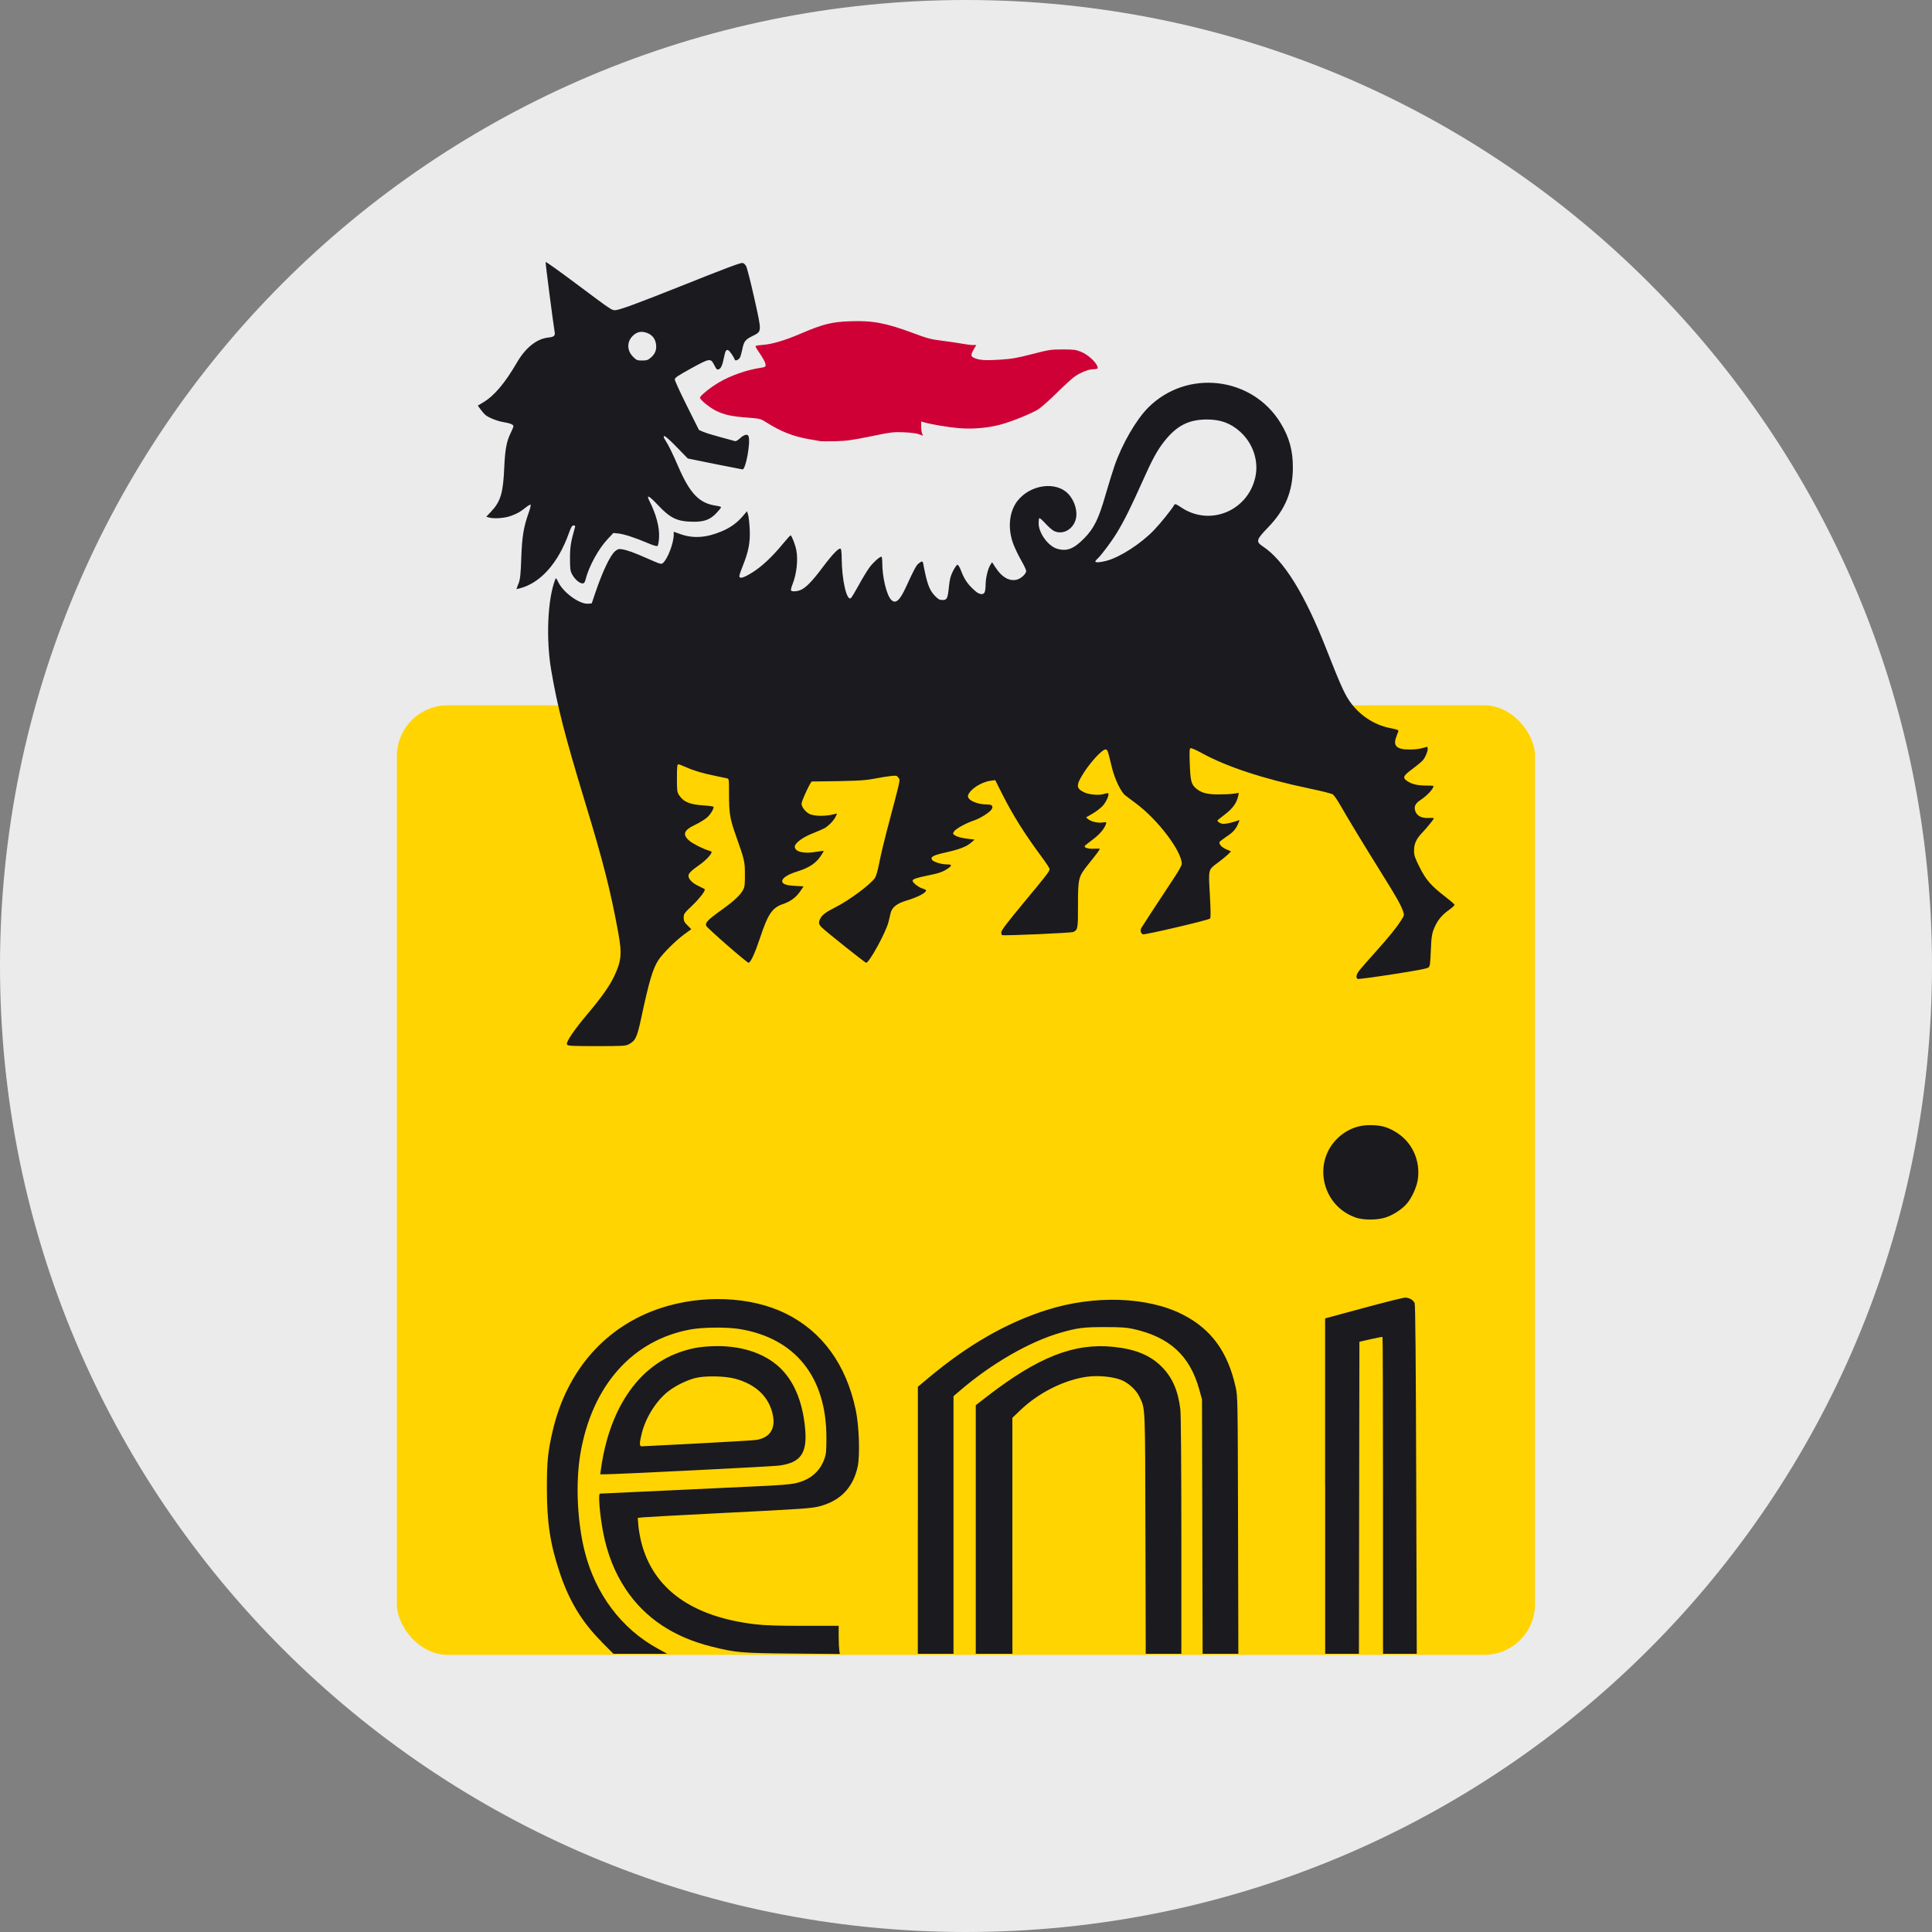 <?xml version="1.0" encoding="UTF-8"?>
<svg id="Layer_1" xmlns="http://www.w3.org/2000/svg" version="1.1" xmlns:xlink="http://www.w3.org/1999/xlink" viewBox="0 0 32 32">
  <rect x="0" y="0" width="32" height="32" fill="#808080" stroke="none"/>
  <!-- Generator: Adobe Illustrator 29.3.1, SVG Export Plug-In . SVG Version: 2.1.0 Build 151)  -->
  <defs>
    <style>
      .st0 {
        fill: #ffd401;
      }

      .st1 {
        fill: #1b1a1f;
      }

      .st2 {
        fill: #cf0036;
      }

      .st3 {
        display: none;
      }

      .st4 {
        fill: #ebebeb;
      }
    </style>
  </defs>
  <g id="Layer_11">
    <path class="st4" d="M32,16c0,2.209-.448,4.314-1.257,6.228s-1.981,3.638-3.429,5.086-3.172,2.619-5.086,3.429-4.019,1.257-6.228,1.257-4.314-.448-6.228-1.257-3.638-1.981-5.086-3.429-2.619-3.172-3.429-5.086-1.257-4.019-1.257-6.228.448-4.314,1.257-6.228c.809-1.914,1.981-3.638,3.429-5.086s3.172-2.619,5.086-3.429C11.686.447,13.791,0,16,0s4.314.448,6.228,1.257c1.914.809,3.638,1.981,5.086,3.429s2.619,3.172,3.429,5.086c.81,1.914,1.257,4.019,1.257,6.228Z"/>
  </g>
  <path class="st3" d="M29.21,17.983c-.1,0-.191.04-.257.106s-.107.157-.107.258.041.192.107.257.157.106.257.106.191-.04.257-.106.107-.157.107-.257-.041-.192-.107-.258-.157-.106-.257-.106ZM29.21,18.056c.081,0,.153.032.206.085s.084.125.084.206-.032.153-.084.206-.125.085-.206.085c-.08,0-.153-.032-.205-.085s-.084-.125-.084-.206.032-.153.084-.206.124-.085.205-.085ZM29.067,18.148v.398h.074v-.16h.047l.047.08.047.08h.081l-.048-.081-.048-.081c.029-.007.054-.021.072-.041s.027-.045.027-.074c0-.035-.012-.065-.034-.086s-.057-.034-.103-.034h-.162ZM29.141,18.211h.085c.023,0,.04.006.052.015s.017.024.017.042-.006.032-.017.042-.029.015-.052.015h-.085s0-.114,0-.114Z"/>
  <g id="layer1">
    <g id="g4526">
      <rect id="rect4515" class="st0" x="6.574" y="11.682" width="18.851" height="15.728" rx=".841" ry=".841"/>
      <path id="path4513" class="st2" d="M13.576,7.305c-.022-.004-.104-.018-.182-.032-.258-.045-.461-.125-.704-.279-.095-.06-.101-.061-.32-.078-.253-.019-.373-.046-.512-.113-.103-.051-.264-.182-.264-.215,0-.031.161-.163.307-.25.194-.116.469-.213.704-.247.061-.009.076-.017.076-.042,0-.039-.034-.104-.112-.218-.034-.049-.059-.094-.055-.1.004-.006.063-.015.133-.02.144-.011.362-.076.61-.183.373-.16.516-.196.826-.207.372-.014.595.029,1.055.201.218.082.283.099.462.121.114.014.264.037.333.049.069.013.151.023.181.023h.056l-.041.071c-.054.092-.052.118.01.144.088.037.186.043.428.027.194-.013.281-.028.528-.092.278-.072.308-.077.504-.077.182,0,.219.004.302.037.132.053.281.197.281.273,0,.009-.031.017-.068.017-.08,0-.216.053-.316.123-.039.027-.169.146-.289.264-.119.118-.256.24-.304.272-.109.072-.441.207-.639.26-.211.056-.464.077-.691.057-.174-.015-.45-.062-.566-.095l-.052-.015v.078c0,.043.007.096.015.118l.015.04-.067-.025c-.04-.015-.141-.028-.251-.032-.172-.007-.208-.002-.551.068-.309.063-.402.076-.583.08-.119.003-.234.002-.256-.002h0Z"/>
      <path id="path4496" class="st1" d="M9.961,27.189c-.323-.323-.538-.679-.695-1.155-.155-.469-.208-.819-.208-1.391,0-.44.017-.607.098-.951.234-.995.872-1.721,1.778-2.023.694-.231,1.505-.197,2.08.087.606.3,1.001.844,1.16,1.598.056.265.072.758.031.942-.076.341-.279.555-.616.649-.141.039-.226.045-1.735.121-.615.031-1.158.061-1.205.066l-.086.009.01.126c.006.069.028.193.048.275.197.777.841,1.24,1.896,1.362.157.018.373.025.795.025h.579v.172c0,.095.005.199.01.233l.01.061-.782-.007c-.859-.008-.94-.015-1.342-.115-.632-.158-1.105-.474-1.423-.951-.18-.271-.304-.581-.373-.936-.056-.287-.086-.647-.054-.647.007,0,.541-.025,1.187-.055.646-.03,1.344-.063,1.551-.073.207-.009.424-.027.483-.04.249-.052.415-.186.495-.402.03-.082.035-.126.035-.357,0-1.004-.514-1.647-1.437-1.799-.209-.034-.601-.031-.809.006-.964.174-1.635.927-1.828,2.053-.083.483-.054,1.135.072,1.631.179.703.608,1.273,1.205,1.601l.16.088h-.89l-.204-.204h0ZM15.203,25.181v-2.212l.172-.144c.66-.552,1.296-.917,1.967-1.129.788-.249,1.667-.219,2.247.077.475.242.748.618.878,1.207.033.15.034.189.039,2.282l.005,2.13h-.592l-.005-2.106-.005-2.106-.044-.16c-.155-.567-.493-.876-1.102-1.01-.105-.023-.203-.029-.468-.029-.349,0-.444.012-.719.09-.514.145-1.152.512-1.673.96l-.11.094v4.267h-.591v-2.212ZM16.162,25.333v-2.059l.185-.143c.849-.656,1.444-.89,2.094-.823.365.038.609.138.799.328.176.176.271.391.31.704.01.079.016.879.017,2.09v1.962s-.295,0-.295,0h-.295l-.005-1.986c-.006-2.178,0-2.063-.101-2.274-.053-.112-.183-.231-.304-.277-.142-.054-.375-.076-.555-.053-.382.051-.808.264-1.114.557l-.13.125v1.954s.001,1.954.001,1.954h-.607v-2.059ZM21.948,24.615v-2.778l.635-.172c.349-.095.659-.172.688-.172.073,0,.139.039.16.092.012.031.02.956.026,2.926l.009,2.881h-.559v-2.619c0-1.44-.004-2.623-.008-2.627-.005-.005-.093.011-.196.035l-.187.043-.004,2.584-.004,2.584h-.559v-2.778ZM9.952,24.343c.135-.988.6-1.689,1.287-1.939.185-.067.329-.096.543-.106.463-.022.869.104,1.133.353.23.217.372.548.417.975.047.438-.061.601-.431.649-.12.016-2.691.144-2.883.144h-.076l.01-.076ZM11.558,23.908c.497-.026.932-.052.967-.058.219-.035.318-.175.279-.395-.056-.309-.275-.525-.631-.62-.172-.046-.51-.051-.663-.009-.14.038-.307.119-.427.208-.202.15-.385.434-.453.705-.04.16-.041.217-.004.217.015,0,.434-.022.931-.048h0ZM22.455,20.166c-.565-.194-.723-.925-.287-1.326.163-.149.358-.217.587-.203.159.009.257.043.394.133.25.165.38.466.334.769-.019.126-.1.303-.183.399-.079.092-.232.191-.356.229-.141.044-.361.043-.49,0h0ZM9.39,17.298c-.016-.041.121-.243.355-.52.221-.263.347-.441.423-.599.125-.26.137-.38.071-.738-.126-.689-.251-1.179-.551-2.163-.331-1.089-.457-1.578-.559-2.182-.087-.513-.059-1.166.064-1.489.016-.042.016-.041.056.039.087.174.353.365.493.353l.059-.005.054-.16c.121-.361.251-.636.334-.705.041-.034.06-.04.11-.032.093.015.192.051.433.157.209.092.221.096.25.07.078-.07.177-.331.177-.467v-.05s.106.038.106.038c.213.077.429.064.685-.043.145-.06.256-.14.353-.253l.07-.082.018.06c.01.033.022.143.027.244.009.213-.02.366-.115.601-.031.077-.057.153-.057.169,0,.05.066.033.207-.054.158-.097.334-.261.506-.47.068-.083.129-.15.135-.15.018,0,.078.154.095.242.032.167.006.395-.063.571-.019.047-.03.092-.024.1.014.022.097.018.159-.008.086-.036.192-.145.36-.369.175-.234.284-.344.306-.31.008.012.014.079.014.15.002.363.084.72.153.663.012-.01.071-.108.131-.217.059-.109.139-.24.176-.29.063-.085.168-.179.199-.179.007,0,.013.045.013.1,0,.244.074.546.151.618.072.068.139.009.242-.215.134-.292.17-.36.21-.391.053-.042.067-.041.075.003.063.333.101.437.193.533.056.058.078.07.126.07.076,0,.087-.023.107-.219.013-.125.026-.178.068-.261.029-.057.062-.104.074-.104s.038.043.058.096c.056.149.116.235.237.34.068.059.13.067.154.021.009-.017.017-.073.017-.125,0-.109.037-.264.078-.329l.029-.045.052.08c.108.169.236.242.361.208.07-.019.152-.097.152-.143,0-.017-.036-.093-.08-.17-.044-.077-.103-.198-.13-.268-.1-.257-.075-.539.062-.718.212-.276.642-.337.846-.119.112.119.161.304.118.436-.054.162-.22.244-.357.176-.028-.014-.092-.07-.141-.124-.05-.054-.095-.094-.101-.088-.006.006-.011.044-.011.086,0,.159.157.376.303.42.164.049.277.006.452-.172.163-.166.239-.32.356-.729.048-.167.114-.379.146-.472.126-.363.359-.765.559-.965.641-.641,1.722-.514,2.192.258.143.234.203.452.203.731,0,.399-.125.702-.413.999-.195.202-.204.233-.083.313.345.228.691.786,1.043,1.681.227.577.299.741.382.866.16.24.41.409.686.462.11.021.138.032.132.051-.004.013-.02.057-.035.096-.056.148.008.208.221.207.109,0,.177-.01.264-.038.031-.01.036-.006.036.028,0,.047-.036.133-.077.185-.016.021-.094.086-.172.144-.16.119-.173.148-.088.205.076.051.165.072.309.073.068,0,.124.003.124.007,0,.048-.103.158-.218.235-.089.059-.111.115-.079.192.031.075.109.11.227.103.053-.003.08,0,.075.011-.021.038-.127.166-.198.24-.094.098-.13.181-.129.295,0,.073.015.116.091.268.104.209.191.309.423.488.083.064.153.124.157.134.003.01-.037.048-.089.085-.099.07-.171.148-.217.238-.066.128-.078.186-.087.437-.008.205-.014.256-.036.278-.02.02-.171.049-.588.114-.309.048-.572.083-.585.078-.041-.016-.026-.08.037-.155.033-.04.146-.169.252-.287.23-.257.352-.408.427-.527.054-.085.055-.09.034-.149-.038-.11-.112-.241-.354-.628-.267-.427-.562-.913-.69-1.138-.047-.082-.101-.159-.121-.173-.02-.013-.19-.056-.378-.095-.763-.159-1.384-.363-1.796-.591-.087-.048-.169-.084-.181-.079-.018.007-.021.052-.014.252.01.274.024.339.087.399.089.085.186.114.38.115.097,0,.214-.005.261-.012l.085-.013-.011.053c-.024.112-.091.206-.219.303-.068.052-.124.097-.124.101,0,.024.059.056.101.056.048,0,.177-.03.24-.056.028-.011.028-.009.004.047-.041.099-.085.147-.201.224-.061.041-.112.081-.112.09,0,.042.041.084.114.116l.079.035-.052.051c-.029.028-.099.085-.155.127-.176.132-.168.101-.144.539.015.281.016.383.002.396-.025.025-1.074.271-1.108.26-.038-.012-.052-.062-.029-.105.017-.031.201-.313.556-.851.063-.095.114-.189.114-.209,0-.211-.394-.732-.759-1.003-.071-.052-.15-.112-.177-.133-.073-.056-.177-.275-.224-.472-.069-.288-.069-.288-.107-.288-.05,0-.237.2-.349.374-.137.212-.139.266-.009.332.083.042.255.058.338.03.033-.011.064-.015.069-.01.021.021-.034.145-.092.208-.034.037-.11.095-.169.129l-.107.062.035.029c.051.041.157.066.237.055.066-.009.069-.008.058.026-.024.076-.11.177-.223.26-.065.048-.122.094-.127.102-.018.029.058.052.153.046.052-.003.094-.002.094.003,0,.015-.051.084-.172.234-.184.228-.188.243-.188.694,0,.398-.002.409-.076.448-.031.017-1.159.066-1.182.052-.007-.004-.013-.026-.013-.048,0-.029.102-.163.364-.479.404-.487.436-.529.436-.567,0-.014-.058-.104-.129-.199-.286-.385-.482-.699-.659-1.051l-.112-.223-.074.01c-.155.021-.338.138-.375.239-.027.075.137.155.318.155.08,0,.101.024.071.08-.025.047-.192.152-.293.185-.126.041-.298.135-.327.179-.024.037-.024.041.005.062.039.029.118.05.239.064l.095.011-.061.053c-.076.065-.187.108-.416.16-.206.046-.256.072-.232.118.02.037.154.08.251.08.08,0,.087.017.025.061-.088.062-.152.085-.338.122-.189.038-.257.061-.257.088,0,.031.096.107.158.126.036.011.066.026.066.033,0,.041-.133.111-.324.169-.164.05-.24.111-.264.209-.008.035-.024.1-.034.143-.039.165-.319.679-.371.679-.016,0-.642-.498-.73-.581-.058-.054-.063-.086-.028-.154.03-.059.098-.109.24-.18.233-.117.578-.372.662-.488.021-.029.048-.123.073-.252.022-.113.076-.343.12-.51.246-.931.228-.853.199-.898-.025-.038-.032-.04-.125-.031-.054.005-.177.025-.274.044-.167.033-.322.04-1.036.047-.022,0-.171.323-.171.369,0,.05.063.133.126.166.087.045.289.044.439,0,.027-.008.027-.005-.003.053-.033.063-.108.141-.178.184-.022.013-.112.052-.2.087-.164.064-.296.162-.296.22,0,.086.151.122.356.086.068-.012.124-.018.124-.013s-.026.046-.057.092c-.078.113-.192.187-.378.245-.161.05-.253.109-.253.161,0,.048.061.07.213.079l.141.008-.054.079c-.07.104-.164.173-.29.215-.175.058-.248.167-.378.561-.081.245-.152.4-.188.411-.021.007-.69-.577-.704-.614-.019-.049.032-.102.238-.249.225-.161.326-.255.375-.347.025-.046.03-.09.029-.256-.001-.218-.003-.226-.157-.663-.091-.259-.106-.352-.106-.667,0-.248,0-.252-.036-.26-.02-.005-.108-.023-.195-.041-.204-.041-.358-.087-.486-.145-.056-.025-.112-.046-.124-.046-.017,0-.022.047-.022.229,0,.212.003.233.036.283.077.114.178.155.415.17.086.005.156.016.156.024,0,.041-.051.124-.108.175-.036.032-.125.087-.199.122-.19.09-.214.162-.09.267.055.047.244.141.321.16.024.006.044.016.044.022,0,.036-.096.139-.188.204-.149.104-.196.15-.196.192,0,.056.07.125.175.172.053.024.097.048.097.053,0,.037-.098.16-.214.271-.129.122-.137.134-.137.196,0,.055.01.076.063.128l.063.063-.115.084c-.148.109-.358.318-.431.43-.091.139-.153.346-.282.951-.071.33-.095.381-.208.442-.05.027-.098.03-.532.03-.406,0-.478-.004-.485-.024h0ZM18.328,9.288c.222-.058.57-.283.786-.508.112-.117.295-.344.337-.42.011-.019.032-.01.116.046.468.314,1.093.062,1.223-.493.064-.27-.034-.57-.25-.763-.157-.141-.323-.202-.55-.202-.299,0-.499.102-.701.356-.121.152-.203.302-.371.68-.178.399-.302.65-.42.842-.089.146-.26.375-.322.43-.019.017-.034.037-.034.044,0,.021.08.016.184-.011h0ZM8.588,9.669c.028-.077.036-.148.046-.428.013-.359.038-.508.122-.747.024-.068.039-.128.033-.134-.006-.006-.042.014-.079.044-.096.076-.135.099-.245.14-.101.038-.28.052-.365.028l-.046-.013.08-.085c.158-.167.2-.309.218-.731.013-.292.038-.433.105-.568.026-.054.048-.106.048-.115,0-.027-.057-.051-.165-.068-.104-.017-.252-.076-.305-.123-.017-.015-.051-.055-.076-.089l-.045-.062.092-.055c.182-.109.358-.318.557-.66.141-.243.327-.392.517-.412.096-.01.118-.029.107-.091-.021-.118-.155-1.148-.15-1.161.003-.008.232.155.508.362.579.433.585.437.642.437.065,0,.354-.106,1.06-.387.756-.302,1.005-.396,1.048-.396.018,0,.044.021.061.048.016.026.078.27.139.542.126.57.128.54-.04.625-.112.056-.134.087-.16.215-.011.052-.027.112-.036.132-.017.038-.078.068-.087.043-.016-.045-.081-.141-.105-.156-.037-.023-.053.002-.076.118-.023.119-.046.174-.08.192-.032.017-.044.006-.086-.077-.054-.106-.073-.103-.375.063-.227.125-.273.156-.273.186,0,.02.09.216.2.436l.2.4.075.032c.041.018.172.058.29.089s.224.06.235.064c.011.004.048-.018.083-.05.067-.061.122-.073.138-.032.037.095-.045.549-.099.55-.006,0-.213-.041-.459-.09l-.448-.091-.186-.191c-.113-.117-.193-.187-.205-.18-.013.008-.009.026.015.062.054.082.125.226.217.44.196.454.351.614.634.652.042.006.076.017.076.025s-.033.049-.073.092c-.105.112-.202.149-.383.148-.271-.003-.383-.056-.596-.283-.143-.153-.192-.175-.134-.06.112.22.169.438.159.606-.004.066-.015.127-.024.136-.011.011-.065-.004-.168-.048-.21-.089-.388-.147-.484-.157l-.081-.008-.098.105c-.148.158-.305.445-.359.654-.016.062-.026.076-.055.076-.048,0-.128-.07-.171-.15-.031-.058-.035-.09-.035-.266,0-.189.014-.274.081-.508.008-.029.004-.036-.022-.036-.025,0-.041.026-.076.124-.179.504-.478.837-.827.921l-.043.01.033-.092ZM10.78,5.924c.07-.062.097-.127.087-.215-.011-.094-.061-.161-.148-.194-.095-.036-.169-.021-.24.049-.099.099-.096.244.007.346.056.056.068.061.15.061.076,0,.097-.007.144-.048h0Z"/>
    </g>
  </g>
</svg>